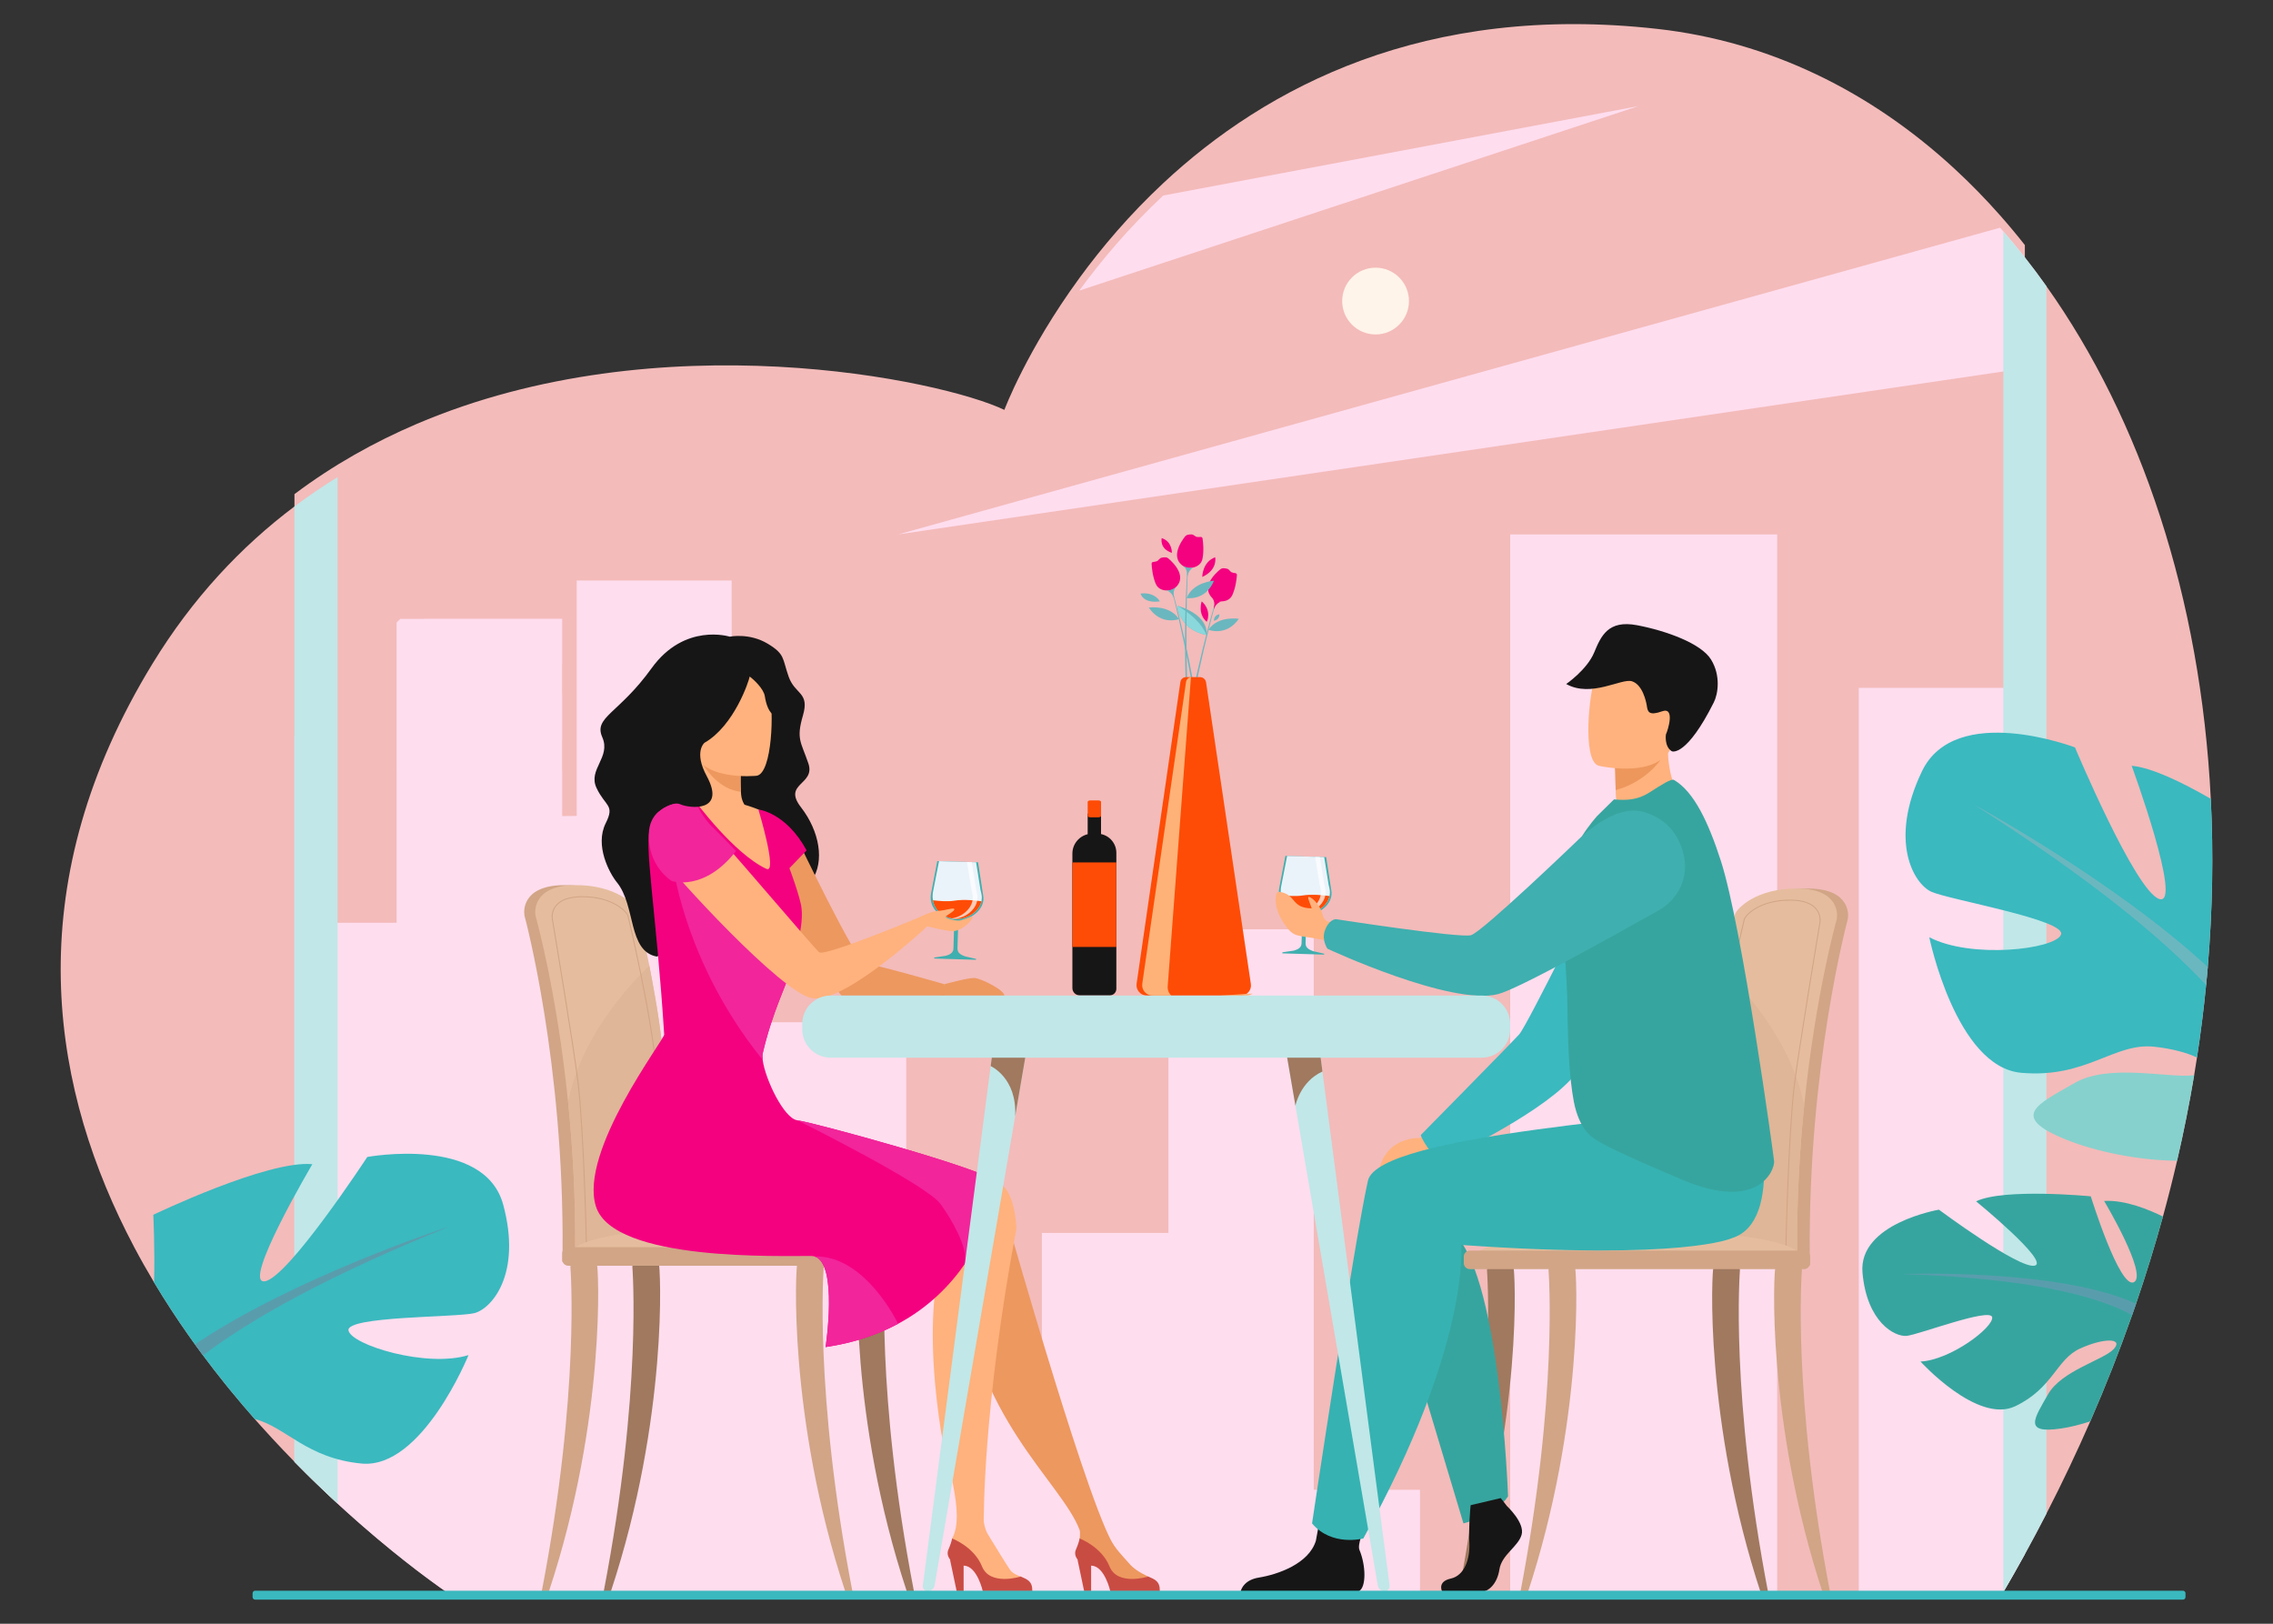 <?xml version="1.0" encoding="utf-8"?>
<!-- Generator: Adobe Illustrator 25.2.0, SVG Export Plug-In . SVG Version: 6.00 Build 0)  -->
<svg version="1.1" id="_x3C_Layer_x3E_" xmlns="http://www.w3.org/2000/svg" xmlns:xlink="http://www.w3.org/1999/xlink" x="0px"
	 y="0px" viewBox="0 0 2660 1900" style="enable-background:new 0 0 2660 1900;" xml:space="preserve">
<rect x="0" y="0" width="2660" height="1900" fill="#333333" stroke="none"/>
<style type="text/css">
	.st0{fill:#F3BBBA;}
	.st1{fill:#FEDDEE;}
	.st2{fill:#A0795F;}
	.st3{fill:#3FAFAF;}
	.st4{fill:#EBF3FA;}
	.st5{fill:#FE4C06;}
	.st6{opacity:0.7;fill:#FFFFFF;}
	.st7{fill:#37A59F;}
	.st8{fill:#171616;}
	.st9{fill:#FFB27D;}
	.st10{fill:#3AB9BF;}
	.st11{fill:#D1A586;}
	.st12{fill:#E5BD9E;}
	.st13{fill:#DFB697;}
	.st14{fill:#36B2B2;}
	.st15{fill:#ED975D;}
	.st16{fill:#ED985F;}
	.st17{fill:#F40180;}
	.st18{fill:#F2259B;}
	.st19{fill:#C94C43;}
	.st20{fill:#6BB7BF;}
	.st21{fill:#8AD8DB;}
	.st22{fill:#FFB278;}
	.st23{fill:#C1E7E8;}
	.st24{fill:#FFF4E9;}
	.st25{fill:#599DAD;}
	.st26{fill:#86D1CD;}
</style>
<g>
	<path class="st0" d="M2583.67,1131.49c-0.6,7.04-1.23,14.09-1.94,21.15c-2.76,28.06-6.31,56.35-10.7,84.87
		c-1.05,6.88-2.16,13.77-3.31,20.69c-5.54,33.09-12.18,66.44-19.97,100.02c-5.03,21.69-10.54,43.47-16.56,65.32
		c-9.3,33.85-19.77,67.87-31.46,102.01c-1.51,4.43-3.06,8.86-4.62,13.29c-14.5,41.31-30.8,82.78-48.94,124.33
		c-15.72,35.96-32.8,71.98-51.33,107.98c-8.13,15.81-16.54,31.62-25.23,47.42c-8.16,14.84-16.57,29.67-25.22,44.5
		c-1.29,2.19-2.57,4.38-3.86,6.58c-0.03,0.06-0.07,0.12-0.1,0.17l-52.96-0.12l-1743.77-3.81l-16.82-0.04c0,0-4.68-3.09-13.11-9.1
		c-4.59-3.29-10.31-7.44-16.98-12.44c-2.87-2.15-5.92-4.45-9.14-6.91c-18.58-14.2-42.67-33.53-69.89-57.51h-0.01
		c-0.7-0.63-1.41-1.26-2.13-1.89c-5.8-5.15-11.77-10.5-17.84-16.06c-0.91-0.83-1.82-1.67-2.73-2.52c-0.45-0.41-0.9-0.83-1.36-1.26
		c-1.21-1.12-2.42-2.24-3.65-3.38c-0.27-0.25-0.54-0.51-0.82-0.75c-2.13-2-4.28-4.01-6.44-6.05c-12.4-11.71-25.2-24.22-38.19-37.5
		c-4.41-4.5-8.83-9.08-13.27-13.75c-0.15-0.16-0.31-0.32-0.46-0.48c-8.42-8.85-16.89-18.01-25.37-27.47
		c-1.72-1.91-3.44-3.84-5.16-5.78c-0.76-0.87-1.52-1.73-2.28-2.6c-9.41-10.67-18.82-21.71-28.15-33.12
		c-2.11-2.57-4.22-5.17-6.33-7.79c-8.76-10.88-17.43-22.07-25.98-33.56c-0.76-1-1.5-2.01-2.25-3.02c-0.03-0.02-0.06-0.06-0.07-0.09
		c-2.38-3.22-4.75-6.46-7.12-9.73c-2.53-3.49-5.04-7.03-7.55-10.59c-13.96-19.82-27.46-40.47-40.28-61.89
		c-8.08-13.5-15.89-27.31-23.34-41.41v-0.01c-3.1-5.84-6.14-11.73-9.1-17.68c-91.33-182.57-123.78-412.16,30.45-664.71
		c46.95-76.87,103.77-137.2,166.26-184.17c16.44-12.36,33.28-23.79,50.45-34.35c30.03-18.49,61.04-34.32,92.61-47.8
		c284.42-121.42,614.05-51.63,687.72-16.44c0,0,190.75-510.35,764.62-445.74c130.72,14.72,248.89,72.75,347.48,163.76
		c19.77,18.26,38.78,37.84,56.93,58.68c8.6,9.86,17.01,20.02,25.22,30.45c8.63,10.95,17.04,22.19,25.23,33.72
		c110.67,155.85,180.56,364.28,192.35,599.79C2590.4,998.49,2589.34,1064.25,2583.67,1131.49z"/>
	<path class="st0" d="M2369.62,286.75v1517.36c-9.37,17.03-19.06,34.06-29.08,51.08l-165.34-0.35l-95.42-0.2l-312.47-0.66
		l-105.48-0.22l-1134.95-2.36c0,0-14.86-9.82-39.23-28.45c-34.04-26.03-86.61-69.25-143.06-126.91V578.2
		c45.24-33.99,93.46-60.97,143.06-82.15c284.42-121.42,614.05-51.63,687.72-16.44c0,0,25.98-69.52,87.64-154.01
		c26.11-35.79,58.62-74.25,98.27-111.27c120.33-112.32,306.38-211.12,578.71-180.47c130.72,14.72,248.89,72.75,347.48,163.76
		c18.4,16.99,36.14,35.13,53.12,54.35C2350.53,263.21,2360.21,274.8,2369.62,286.75z"/>
	<path class="st1" d="M2369.62,301.2v129.77L1051.01,625.34l1289.58-358.91C2350.53,277.65,2360.21,289.25,2369.62,301.2z"/>
	<g>
		<path class="st1" d="M1537.44,1743.27h124.38v124.95l-1134.95-2.36c0,0-14.86-9.82-39.23-28.45
			c-34.04-26.03-86.61-69.25-143.06-126.91V861.95c0.14-0.16,0.29-0.35,0.43-0.53h4.74v218.3h114.36V728.38
			c1.45-1.41,2.88-2.79,4.33-4.2h27.76v-0.17h161.58v0.17h0.14v52.67h-0.14v36.22h0.14v52.66h-0.14v36.35h0.14v52.67h-0.14v0.17
			l17.13-0.17V679.23h181.31v34.89h0.09v52.67h-0.09v46.28h0.09v52.66h-0.09v36.35h0.09v52.67h-0.09v33.63h0.09v52.67h-0.09v33.64
			h0.09v52.66h-0.09v31.69h0.09v33.42h-0.09v3.66h204.36v301.4h76.36v75.94h82.32v-130.76h148.09v-355.25h23.17v-35.39h3.3v35.39
			h19.22v-0.05h96.06v-35.34h3.3v35.34h25.04V1743.27z"/>
		<polygon class="st1" points="2079.77,625.34 2079.77,1869.09 1767.3,1868.44 1767.3,625.34 		"/>
		<path class="st1" d="M2369.62,804.85v1013.71c-9.37,17.03-19.06,34.06-29.08,51.08l-165.34-0.35V804.85H2369.62z"/>
	</g>
	<g>
		<g>
			<path class="st2" d="M1706.68,1865.88c45.14-234.24,33.53-377.98,33.47-379.79c-0.11-3.61,6.37-6.88,9.86-7
				c3.53-0.06,19.11-1.06,20.91,2.02c2.36,4.04,11.45,181.14-55.82,384.77H1706.68z"/>
		</g>
		<g>
			<path class="st3" d="M1501.24,1114.26l12.97-1.94c4.98-1.39,8.8-3.63,8.94-8.42l0.76-25.31c0.12-4.09-2.35-7.9-6.22-9.21
				c-12.37-4.18-23.42-14.35-20.75-29.77c0,0,7.14-37.01,7.3-38.09l47.75,1.43c0.09,1.1,5.88,38.49,5.88,38.49
				c2.84,14.16-10.02,25.18-22.73,28.54c-3.71,0.98-6.4,4.19-6.51,8.03l-0.77,25.65c-0.15,5.01,3.44,7.39,8.8,9.34l12.35,2.84
				c0.96,0.03,1.01,1.21,0.05,1.18l-47.85-1.44C1500.24,1115.55,1500.28,1114.69,1501.24,1114.26z"/>
			<path class="st4" d="M1499.13,1047.35c2.28,13.02,14.17,21.46,27.53,21.86c13.26,0.4,26.61-8.82,29.25-20.69
				c0.49-2.28,0.61-4.66,0.24-7.08c-0.3-2.01-0.74-3.99-1.28-5.92c-0.21-0.74-5.23-32.65-5.23-32.65l-43.36-1.3l-6.75,34.31
				c-0.13,0.54-0.24,1.09-0.31,1.63l-0.13,0.59l0.03,0c-0.08,0.54-0.17,1.07-0.24,1.62
				C1498.61,1042.4,1498.7,1044.94,1499.13,1047.35z"/>
			<path class="st5" d="M1499.13,1047.35c2.28,13.02,14.17,21.46,27.53,21.86c13.26,0.4,26.61-8.82,29.25-20.69
				c-5.31-0.77-20.02-2.57-31.58-0.7C1516.59,1049.07,1506.65,1048.32,1499.13,1047.35z"/>
			<path class="st6" d="M1545.36,1048.2c0.49-2.28,0.61-4.66,0.24-7.08c-0.3-2.01-0.74-3.99-1.28-5.92
				c-0.21-0.74-5.23-32.65-5.23-32.65l5.47,0.16c0,0,5.02,31.91,5.23,32.65c0.54,1.92,0.98,3.91,1.28,5.92
				c0.37,2.42,0.25,4.79-0.24,7.08c-2.64,11.87-15.99,21.08-29.25,20.69c-0.95-0.03-1.89-0.11-2.82-0.22
				C1531.1,1068.04,1542.9,1059.28,1545.36,1048.2z"/>
		</g>
		<path class="st7" d="M1629.27,1504.72l83.35,277.87c0,0,38.12-9.31,52.18-31.68c0,0-9.39-270.1-67.08-310.44
			C1640.03,1400.15,1629.27,1504.72,1629.27,1504.72z"/>
		<path class="st8" d="M1451.7,1862.87h135.53c1.3-0.25,2.28-0.54,2.88-0.84c9.05-4.53,8.34-30.41,0.84-48.29
			c-2.94-7.01,5.92-21.98,2.74-27.69c-6.12-11.01-43.82-30.73-50.38-1.54c-0.21,0.91-3.09,17.37-3.35,18.25v0.02
			c-8.27,27.31-45.26,39.71-66.62,43.17C1457.02,1848.6,1452.79,1858.12,1451.7,1862.87z"/>
		<path class="st9" d="M1971.92,942.44c0,0-31.79,37.72-72.28,21.94c0,0-8.71-21.06-8.83-36.59c-0.02-1.91-0.04-3.76-0.07-5.52
			c-0.22-17.49-0.81-27.3-0.81-27.3s0.01,0,0.04-0.01c1.84-0.77,61.89-25.42,61.84-23.37
			C1950.78,918.88,1971.92,942.44,1971.92,942.44z"/>
		<path class="st8" d="M1687.94,1862.87h44.49c9.33,0,19.69-9.34,22.29-26.44c2.59-17.11,21.77-26.44,25.92-40.43
			c4.15-14-17.11-33.7-17.11-33.7l-3.55-4.57l-3.7-4.76l-35.24,8.29c0,0-0.87,8.39-1.41,19.08c-0.38,7.72-0.58,16.64-0.14,24.46
			c1.04,18.67-5.23,38.76-21.81,42.39C1681.08,1850.83,1687.94,1862.87,1687.94,1862.87z"/>
		<g>
			<path class="st9" d="M1681.9,1324.05l-20.39,7.59c0,0-41.04-2.66-48.5,41.43c0,0-1.71,18.43,11.29,15.27
				c13-3.16,7.56-3.83,25.99-7.89c18.43-4.06,33.35-16.25,35.52-29.89l8.36-13.16L1681.9,1324.05z"/>
			<path class="st10" d="M1671.25,1343.59c-8.85-12.9-8.5-15.5-8.5-15.5s105.71-107.33,115.19-117.84
				c9.47-10.5,97.72-189.97,97.72-189.97l30.8-0.88c46.94-1.35,74.97,51.8,47.35,89.78c-46.59,64.04-102.6,140.11-116.35,154.76
				c-40.53,43.19-149.48,94-149.48,94S1678.2,1353.72,1671.25,1343.59z"/>
		</g>
		<path class="st11" d="M2004.26,1360.2c2.87-72.44,9.07-135.45,16.48-179.39c11.82-70.05,22.46-110.35,22.58-110.78
			c1.56-6.16,24.04-31.09,74.04-30.32c50,0.77,45.26,33.46,45.26,33.46l0,0c0,1.1-0.14,2.14-0.36,2.91
			c-0.48,1.68-46.38,172.28-44.39,392.54c0.03,3.09,0.37,8.44,0.15,12c0,0.02-115.86,3.06-115.89,0
			C1998.09,1461.36,2000.06,1408.02,2004.26,1360.2z"/>
		<path class="st12" d="M1989.69,1467.53c0.03,3.07,1.61,5.53,3.54,5.53h0.05c1.93-0.05,3.46-2.5,3.48-5.53h99.29
			c0.03,3.07,1.62,5.53,3.54,5.53h0.05c1.96-0.05,3.52-2.58,3.5-5.69c-0.58-63.05,2.93-121.93,8.24-173.89
			c13.2-129.59,37.6-216.2,37.95-217.4c0.22-0.77,0.36-1.8,0.36-2.91c0,0,4.74-32.69-45.25-33.46c-50-0.77-72.49,24.16-74.05,30.32
			c-0.09,0.32-6.11,23.14-14.12,64.17c-2.65,13.59-5.52,29.18-8.46,46.6c-7.41,43.95-13.6,106.96-16.48,179.39
			C1987.13,1408.02,1985.66,1448.29,1989.69,1467.53z"/>
		<path class="st13" d="M1989.69,1467.53c0.03,3.07,1.61,5.53,3.54,5.53h0.05c1.93-0.05,3.46-2.5,3.48-5.53h99.29
			c0.03,3.07,1.62,5.53,3.54,5.53h0.05c1.96-0.05,3.52-2.58,3.5-5.69c-0.58-63.05,2.93-121.93,8.24-173.89
			c-16.42-82.24-79.86-145.14-95.11-159.27c-2.65,13.59-5.52,29.18-8.46,46.6c-7.41,43.95-13.6,106.96-16.48,179.39
			C1987.13,1408.02,1985.66,1448.29,1989.69,1467.53z"/>
		<g>
			<path class="st11" d="M2089.81,1466.38h-0.24l-0.17-0.17c-0.13-0.13-0.16-0.22-0.16-0.44l0,0c0,0,0,0,0-0.01
				c0-0.07,0-0.16,0-0.27c-0.14-4.12-8.38-4.95-21.64-4.95c-2.96,0-6.15,0.04-9.53,0.08c-3.81,0.04-7.86,0.09-12.08,0.09
				c-12.63,0-29.25-0.38-45.85-3.36c-10.66-1.92-3.47-86.04,4.1-164.74c1.29-13.39,2.3-23.96,2.76-30.18
				c4.94-67.1,33.44-185.83,33.71-186.77c1.24-4.93,18.36-23.54,55.6-22.96c13.82,0.21,23.69,3.68,29.34,10.31
				c5.97,7.01,4.91,14.89,4.86,15.22c0.01,0.75-0.09,1.57-0.28,2.23c-0.15,0.64-25.83,154.25-30.05,191.29
				c-7.05,61.9-9.77,191.83-9.8,193.72c0,0.09,0,0.18,0,0.27l-0.02,0.56L2089.81,1466.38z M2067.6,1459.38
				c11.62,0,19.04,0.61,21.7,3.4c0.43-19.02,3.25-134.03,9.75-191.16c4.29-37.74,29.95-191,30.09-191.48c0.16-0.55,0.25-1.28,0.24-2
				c0.02-0.16,1.03-7.81-4.6-14.41c-5.43-6.36-15.01-9.68-28.47-9.89c-36.56-0.57-53.27,17.35-54.47,22.1
				c-0.28,1.09-28.81,120.5-33.67,186.55c-0.46,6.23-1.48,16.81-2.77,30.2c-2.81,29.16-6.65,69.1-8.48,102.73
				c-2.68,49.23,0.39,60.22,3.44,60.77c16.5,2.97,33.06,3.35,45.64,3.35c4.22,0,8.27-0.05,12.07-0.09
				C2061.44,1459.42,2064.64,1459.38,2067.6,1459.38z"/>
		</g>
		<path class="st12" d="M2110.48,1473.06h-389.27c0,0,9.07-37.61,234.51-32.01C2115.25,1445.02,2110.48,1473.06,2110.48,1473.06z"/>
		<g>
			<path class="st11" d="M2142.16,1865.88c-45.14-234.24-33.53-377.98-33.47-379.79c0.11-3.61-6.37-6.88-9.86-7
				c-3.53-0.06-19.11-1.06-20.91,2.02c-2.36,4.04-11.45,181.14,55.82,384.77H2142.16z"/>
		</g>
		<g>
			<path class="st11" d="M1778.71,1865.88c45.13-234.24,33.53-377.98,33.47-379.79c-0.11-3.61,6.37-6.88,9.86-7
				c3.53-0.06,19.11-1.06,20.91,2.02c2.36,4.04,11.45,181.14-55.82,384.77H1778.71z"/>
		</g>
		<g>
			<path class="st2" d="M2069.65,1865.88c-45.14-234.24-33.53-377.98-33.47-379.79c0.11-3.61-6.37-6.88-9.86-7
				c-3.53-0.06-19.11-1.06-20.91,2.02c-2.36,4.04-11.45,181.14,55.82,384.77H2069.65z"/>
		</g>
		<path class="st11" d="M1720.1,1485.06h391.03c3.9,0,7.09-3.19,7.09-7.09v-7.53c0-3.9-3.19-7.09-7.09-7.09H1720.1
			c-3.9,0-7.09,3.19-7.09,7.09v7.53C1713,1481.87,1716.2,1485.06,1720.1,1485.06z"/>
		<path class="st14" d="M2054.01,1289.64c0,0,36.76,138.96-27.09,159.12c0,0-55,26.27-316.89,8c0,0,11.18,116.02-114.6,343.46
			c0,0-36.92,9.88-59.99-17.63c0,0,49.08-327.99,65.38-400.94C1613.18,1326.28,1962.21,1308.11,2054.01,1289.64z"/>
		<path class="st9" d="M1555.21,1078.73c-3.45-0.84-6.1-3.57-6.98-7.01c-4.09-15.99-15.85-23.64-17.15-21.95
			c-1.03,1.34,3.19,9.92,3.94,13.16c-25-0.5-17.18-16.57-38.48-19.5c-4.26-0.59-8.42,18.08,8.49,40.57
			c10.73,14.28,13.59,9.28,46.26,16.49l15.48,3.89l3.94-24.05C1570.71,1080.33,1562.47,1080.5,1555.21,1078.73z"/>
		<path class="st15" d="M1945.78,885.1c-5.79,10.73-25.66,31.73-55.05,39.4c-0.22-17.49-0.81-27.3-0.81-27.3s0.01,0,0.04-0.01
			C1891.63,896.75,1947.51,881.94,1945.78,885.1z"/>
		<path class="st9" d="M1870.84,896.02c0,0,77.5,18.22,88.1-30.22c10.6-48.44,27.75-78.71-21.28-92.39
			c-49.03-13.68-62.72,2.69-70.2,18C1859.98,806.72,1850.95,890.03,1870.84,896.02z"/>
		<path class="st8" d="M1956.29,879c1.06,0.68,17.73,5.8,49.31-57.11c4.96-9.88,8.34-31.24-3.22-50.12
			c-11.56-18.88-52.53-33.72-86.57-40.18c-34.04-6.46-42.22,12.7-50.23,31.95c-8.42,20.21-32.72,36.85-32.72,36.85
			c29.36,16.4,64.71-7.06,76.96-3.2c12.25,3.86,16.58,23.16,17.5,29.35c0.92,6.19,2.33,11.33,17.74,5.8s6.97,21.83,4.5,27.06
			C1949.54,859.41,1947.45,873.34,1956.29,879z"/>
		<path class="st7" d="M1832.05,1126.94c4.24,13.42-0.9,105.46,9.69,161.84c6.25,33.24,22.5,42.58,22.88,42.88
			c12.56,9.73,65.17,32.34,104.61,49.03c87.93,37.22,107.73-10.96,106.94-21.92c-0.35-4.91-37.12-273.52-62.34-351.53
			c-14.62-45.23-31.41-80.88-54.86-94.6c-3.06-1.72-13.64,5-28.78,14.71c-13.98,8.96-27.06,9.3-41.38,8.05l-20.16,19.86
			c-15.26,17.74-31.51,41.36-35.94,74.93c-0.33,2.48-0.62,5.11-0.86,7.92C1830.63,1051.78,1823.98,1101.39,1832.05,1126.94z"/>
		<path class="st7" d="M1830.67,1088.48c0.4,22.37,1.7,47.51,3.46,73.04c0.11,1.51,0.21,3.03,0.32,4.54
			c86.75-54.3,100.12-153.67,100.12-153.67c-42.68,1.87-76.59,11.68-102.72,25.72C1830.63,1051.78,1830.33,1069.09,1830.67,1088.48z
			"/>
		<path class="st3" d="M1550.14,1089.8c4.52-14.07,13.09-14.27,13.09-14.27s145.15,22.44,158.24,18.78
			c13.09-3.66,124.03-110.28,124.03-110.28s42.48-44.35,77.89-34c30.77,9,43.05,31.24,47.42,52.34c5.2,25.14-6.97,50.22-30.3,63.25
			c-52.36,29.24-162.52,91.17-187.31,97.59c-55.17,14.31-199.72-53.06-199.72-53.06S1546.75,1100.36,1550.14,1089.8z"/>
	</g>
	<g>
		<g>
			<path class="st3" d="M1093.87,1120.34l12.97-1.94c4.98-1.39,8.8-3.62,8.94-8.42l0.76-25.31c0.12-4.09-2.35-7.9-6.22-9.21
				c-12.37-4.18-23.43-14.35-20.76-29.77c0,0,7.14-37,7.3-38.1l47.75,1.43c0.09,1.1,5.88,38.49,5.88,38.49
				c2.84,14.16-10.02,25.18-22.73,28.54c-3.71,0.98-6.4,4.19-6.51,8.03l-0.77,25.65c-0.15,5.01,3.44,7.39,8.8,9.34l12.35,2.84
				c0.96,0.03,1.01,1.21,0.05,1.18l-47.85-1.44C1092.88,1121.63,1092.91,1120.78,1093.87,1120.34z"/>
			<path class="st4" d="M1091.76,1053.43c2.28,13.02,14.17,21.46,27.53,21.86c13.26,0.4,26.61-8.82,29.25-20.69
				c0.49-2.28,0.61-4.66,0.24-7.08c-0.3-2.01-0.74-3.99-1.28-5.92c-0.21-0.74-5.23-32.65-5.23-32.65l-43.36-1.3l-6.75,34.31
				c-0.13,0.54-0.24,1.09-0.31,1.63l-0.13,0.59l0.03,0c-0.08,0.54-0.17,1.07-0.24,1.62
				C1091.24,1048.49,1091.34,1051.02,1091.76,1053.43z"/>
			<path class="st5" d="M1091.76,1053.43c2.28,13.02,14.17,21.46,27.53,21.86c13.26,0.4,26.61-8.82,29.25-20.69
				c-5.31-0.77-20.02-2.57-31.58-0.7C1109.23,1055.16,1099.29,1054.41,1091.76,1053.43z"/>
			<path class="st6" d="M1138,1054.29c0.49-2.28,0.61-4.66,0.24-7.08c-0.3-2.01-0.74-3.99-1.28-5.92
				c-0.21-0.74-5.23-32.65-5.23-32.65l5.47,0.16c0,0,5.02,31.91,5.23,32.65c0.54,1.92,0.98,3.91,1.28,5.92
				c0.37,2.42,0.25,4.79-0.24,7.08c-2.64,11.87-15.99,21.08-29.25,20.69c-0.95-0.03-1.89-0.11-2.82-0.22
				C1123.74,1074.12,1135.53,1065.36,1138,1054.29z"/>
		</g>
		<g>
			<path class="st11" d="M771.94,1356.22c-2.87-72.44-9.07-135.45-16.48-179.39c-11.82-70.05-22.46-110.35-22.58-110.78
				c-1.56-6.16-24.04-31.09-74.04-30.32c-49.99,0.77-45.25,33.46-45.25,33.46l0,0c0,1.1,0.14,2.14,0.36,2.9
				c0.48,1.68,46.38,172.28,44.39,392.54c-0.03,3.09-0.37,8.44-0.15,12c0,0.02,115.86,3.07,115.89,0
				C778.11,1457.38,776.14,1404.04,771.94,1356.22z"/>
			<path class="st12" d="M786.5,1463.55c-0.03,3.07-1.61,5.53-3.54,5.53h-0.05c-1.93-0.05-3.46-2.5-3.48-5.53h-99.29
				c-0.03,3.07-1.61,5.53-3.54,5.53h-0.05c-1.96-0.05-3.52-2.58-3.49-5.69c0.58-63.05-2.93-121.93-8.24-173.89
				c-13.2-129.59-37.6-216.2-37.95-217.4c-0.22-0.77-0.36-1.8-0.36-2.91c0,0-4.74-32.69,45.25-33.46
				c50-0.77,72.49,24.16,74.05,30.32c0.09,0.32,6.11,23.14,14.12,64.17c2.65,13.59,5.52,29.18,8.46,46.6
				c7.41,43.95,13.6,106.96,16.48,179.39C789.07,1404.04,790.54,1444.3,786.5,1463.55z"/>
			<path class="st13" d="M786.5,1463.55c-0.03,3.07-1.61,5.53-3.54,5.53h-0.05c-1.93-0.05-3.46-2.5-3.48-5.53h-99.29
				c-0.03,3.07-1.61,5.53-3.54,5.53h-0.05c-1.96-0.05-3.52-2.58-3.49-5.69c0.58-63.05-2.93-121.93-8.24-173.89
				c16.42-82.24,79.86-145.14,95.11-159.27c2.65,13.59,5.52,29.18,8.46,46.6c7.41,43.95,13.6,106.96,16.48,179.39
				C789.07,1404.04,790.54,1444.3,786.5,1463.55z"/>
			<g>
				<path class="st11" d="M685.83,1462.4l-0.02-0.63c0-0.09,0-0.18,0-0.27c-0.03-1.9-2.76-131.82-9.8-193.72
					c-4.21-37-29.89-190.65-30.05-191.3c-0.19-0.65-0.29-1.48-0.28-2.31c-0.04-0.25-1.11-8.13,4.86-15.13
					c5.65-6.63,15.52-10.1,29.34-10.31c37.28-0.56,54.36,18.03,55.61,22.97c0.26,0.92,28.78,119.96,33.7,186.75
					c0.46,6.22,1.48,16.79,2.76,30.18c7.57,78.7,14.76,162.83,4.1,164.74c-16.59,2.98-33.22,3.37-45.85,3.37c0,0,0,0,0,0
					c-4.23,0-8.27-0.05-12.08-0.09c-3.38-0.04-6.57-0.08-9.52-0.08c-13.26,0-21.5,0.83-21.64,4.95c0.01,0.44,0.01,0.55-0.16,0.72
					l-0.17,0.17L685.83,1462.4z M681.56,1049.85c-0.55,0-1.1,0-1.66,0.01c-13.48,0.21-23.06,3.54-28.48,9.91
					c-5.64,6.61-4.61,14.23-4.6,14.3c0,0.8,0.09,1.53,0.25,2.09c0.14,0.48,25.8,153.8,30.09,191.48
					c6.5,57.13,9.33,172.13,9.75,191.16c2.66-2.8,10.08-3.4,21.7-3.4c2.96,0,6.16,0.04,9.54,0.08c3.8,0.04,7.84,0.09,12.07,0.09
					c0,0,0,0,0,0c12.58,0,29.14-0.38,45.64-3.35c3.05-0.55,6.12-11.54,3.44-60.77c-1.83-33.63-5.68-73.56-8.48-102.73
					c-1.29-13.39-2.31-23.97-2.77-30.2c-4.95-67.19-33.39-185.46-33.67-186.55C733.18,1067.28,716.97,1049.85,681.56,1049.85z"/>
			</g>
			<path class="st12" d="M665.72,1469.08h389.27c0,0-9.07-37.61-234.51-32.01C660.95,1441.03,665.72,1469.08,665.72,1469.08z"/>
			<g>
				<path class="st11" d="M634.04,1861.9c45.13-234.24,33.53-377.98,33.47-379.79c-0.11-3.61,6.37-6.88,9.86-7
					c3.53-0.06,19.11-1.06,20.91,2.02c2.36,4.04,11.45,181.14-55.82,384.77H634.04z"/>
			</g>
			<g>
				<path class="st11" d="M997.49,1861.9c-45.13-234.24-33.53-377.98-33.47-379.79c0.11-3.61-6.37-6.88-9.86-7
					c-3.53-0.06-19.11-1.06-20.91,2.02c-2.36,4.04-11.45,181.14,55.82,384.77H997.49z"/>
			</g>
			<g>
				<path class="st2" d="M1069.52,1861.9c-45.13-234.24-33.53-377.98-33.47-379.79c0.11-3.61-6.37-6.88-9.86-7
					c-3.53-0.06-19.11-1.06-20.91,2.02c-2.36,4.04-11.45,181.14,55.82,384.77H1069.52z"/>
			</g>
			<g>
				<path class="st2" d="M706.55,1861.9c45.14-234.24,33.53-377.98,33.47-379.79c-0.11-3.61,6.37-6.88,9.86-7
					c3.53-0.06,19.11-1.06,20.91,2.02c2.36,4.04,11.45,181.14-55.82,384.77H706.55z"/>
			</g>
			<path class="st11" d="M1056.1,1481.08H665.07c-3.9,0-7.1-3.19-7.1-7.1v-7.53c0-3.9,3.19-7.1,7.1-7.1h391.03
				c3.9,0,7.1,3.19,7.1,7.1v7.53C1063.2,1477.89,1060,1481.08,1056.1,1481.08z"/>
		</g>
		<path class="st8" d="M853.96,744.99c0,0-52.78-16.73-91.43,36.92c-38.65,53.65-68.07,57.11-57.69,80.76
			c10.38,23.65-17.11,37.54-6.73,59.42c10.38,21.88,21.64,19.47,10.77,41.11c-13.15,26.19,4.42,58.69,13.08,69.32
			c22.3,27.4,12.62,80.47,46.66,86.81c0,0,167.02-67.98,181.71-89.64c14.69-21.66,8.92-56.84-13-85.11
			c-21.92-28.27,17.31-25.96,8.65-51.34c-8.65-25.38-14.42-28.27-6.35-55.96c8.08-27.69-9.23-24.23-16.73-45.57
			c-7.5-21.34-4-26.15-24.42-38.46C876.79,740.19,853.96,744.99,853.96,744.99z"/>
		<path class="st16" d="M933.17,982.08c0,0,69.34,145.03,79.14,145.37c9.81,0.34,92.87,24.21,92.87,24.21v13.26H984.62
			c0,0-92.58-117.28-73.36-148.82C930.47,984.57,933.17,982.08,933.17,982.08z"/>
		<path class="st16" d="M1180.08,1432.28c0,0,99.13,350.32,126.33,379.96l-42.98-10.23c0,0,1.03-8.96,0-11.7
			c-20.96-55.99-124.79-132.13-139.89-298.8L1180.08,1432.28z"/>
		<path class="st9" d="M884.84,1035.04c-64.97,26.51-84.52-77.22-80.31-78.12c6.65-7.03,14.09-32.6,10.61-69.89l3.31,0.33
			l48.79,5.24c0,0-1.14,18.36-0.15,33.97c0.06,1.1,0.14,2.17,0.23,3.22c1.11,12.65,11.25,21.63,14.09,24.17
			C885.71,954.19,902.17,1027.97,884.84,1035.04z"/>
		<path class="st16" d="M867.09,926.57c-25.56-2.94-41.42-25.77-48.64-39.19l48.79,5.23C867.24,892.6,866.1,910.96,867.09,926.57z"
			/>
		<path class="st9" d="M885.56,907.74c0,0-72.16,7.63-76.21-37.38c-4.06-45.01-16.11-74.34,29.79-81.11
			c45.9-6.77,56.41,9.59,61.42,24.29C905.57,828.23,904.23,904.6,885.56,907.74z"/>
		<path class="st9" d="M780.41,945.74c0,0,43.79-23.93,107.12,1.49c11.91,4.78,21.27,14.32,25.78,26.33
			c10.39,27.65-0.98,57.04,0.5,76.42c0,0-23.56,112.08-26.11,163.04c-2.55,50.95,30.69,101.99,18.08,105.57
			c-24.34,6.9-176.46,86.13-174.86,28.07c0.96-34.96,67.66-104.7,67.95-140.37C799.16,1170.62,729.99,966.51,780.41,945.74z"/>
		<path class="st9" d="M765.41,1269.65c0,0-83.64,102.39-51.52,157.49c39.09,67.05,370.48,19.55,393.41,29.42
			c0,0-30.45,58.11-6.55,215.33c5.3,34.85,29.62,99.73,13.47,128.34l37.07-19.16c0,0-1.68-130.97,38.12-343.15
			c0,0-0.58-43.37-20.55-54.03C1126.76,1361.41,765.41,1269.65,765.41,1269.65z"/>
		<path class="st9" d="M1194.56,1844.74c0,0-8.61-2.55-12.07-7.16c-3.46-4.62-19.29-30.71-26.38-42.18
			c-7.08-11.47-7.08-38.87-7.08-38.87l-30.86-8.94c0,0,12.3,37.51-3.95,52.64l21.25,23.79c0,0,26.43,24.81,28.36,25.38
			c1.93,0.58,22.69,4.61,22.69,4.61L1194.56,1844.74z"/>
		<path class="st17" d="M1168.86,1383.88c0,0-6.37,46.48-39.08,94.15c-17.6,25.67-42.81,51.68-78.78,70.98
			c-23.43,12.59-51.43,22.31-84.85,27.24c0,0,14.88-97.77-12.97-106.04h-0.01c-1.16-0.35-2.41-0.53-3.73-0.55
			c-32.87-0.44-231.54,7.34-252.06-58.01c-20.24-64.41,80.26-195.44,79.91-201.13c-9.15-144.56-24.84-228.28-15.62-242.28
			c12.09-18.38,51.26-31.66,51.26-31.66s45.79,62.47,83.99,80.11c13.58,6.28-9.4-69.45-9.4-69.45s32.19,3.18,56.42,47.82
			c0,0-14.06,14.51-20.1,20.86c0,0,12.96,34.31,14.24,47.3c1.31,13.41-1,27.16-8.41,58.59c-0.58,2.45-1.28,4.97-2.1,7.59
			c-7.35,23.52-23.75,54.78-34.98,103.04c-0.46,1.97-0.45,4.63-0.05,7.79c2.78,22.16,24.85,68.65,40.61,70.67
			C951.17,1313.2,1152.73,1367.89,1168.86,1383.88z"/>
		<path class="st18" d="M892.6,1232.44c-0.46,1.97-0.45,4.63-0.05,7.79C790,1113.12,783.64,984.54,783.64,984.54l143.94,144.86
			C920.23,1152.93,903.83,1184.18,892.6,1232.44z"/>
		<path class="st9" d="M775.31,965.5c-1.71,5.26-9.18,27.73-5.86,32.16c21.32,28.53,144.67,163.34,180.36,170.27
			c39.4,7.64,141.99-90.08,141.99-90.08l-12.57-5.94c0,0-114.57,48.18-120.79,42.29c-7.48-7.09-91.43-105.95-110.15-126.33
			C819.87,956.91,784.76,936.45,775.31,965.5z"/>
		<path class="st16" d="M1343.77,1844.74c0,0-13.61-5.63-20.91-13.68c-21.51-23.7-23.38-27.05-33.69-46.8
			c-4.23-8.1-25.73,15.97-25.73,15.97l40.17,49.46l23.29,8.46L1343.77,1844.74z"/>
		<path class="st18" d="M812.95,936.58c0,0-51.54-1.9-53.56,37.64c-2.02,39.54,26.78,56.72,26.78,56.72s37.77,12.96,75.17-35.13
			c0,0-18.05-18.91-27.09-27.57C820.63,955.2,812.95,936.58,812.95,936.58z"/>
		<polygon class="st19" points="1111.74,1824.9 1119.53,1861.89 1127.69,1861.89 1127.69,1828.06 		"/>
		<polygon class="st19" points="1260.96,1824.9 1268.75,1861.89 1276.9,1861.89 1276.9,1828.06 		"/>
		<path class="st19" d="M1357.28,1861.9h-57.95c0,0-6.46-28.84-21.54-29.8c-15.09-0.96-22.22-10.87-18.68-18.92
			c2.26-5.16,3.62-9.37,4.33-12.94c0,0,25.58,9.46,35,32.73c9.41,23.27,45.33,11.78,45.33,11.78
			C1351.47,1848.19,1357.56,1850.07,1357.28,1861.9z"/>
		<path class="st19" d="M1208.07,1861.9h-57.95c0,0-6.46-28.84-21.54-29.8c-15.09-0.96-22.22-10.87-18.68-18.92
			c2.26-5.16,3.62-9.37,4.33-12.94c0,0,25.58,9.46,35,32.73c9.41,23.27,45.33,11.78,45.33,11.78
			C1202.25,1848.19,1208.34,1850.07,1208.07,1861.9z"/>
		<path class="st9" d="M1077.89,1072.48c0,0,11.11-6.07,20.06-6.61c8.94-0.54,19.64-4.72,18.82-1.54
			c-0.82,3.18-12.17,7.73-9.63,9.29c2.48,1.52,9.72,3.82,15.55,3.5s17.36-7.78,15.1-2.66c-2.26,5.12-14.32,16.04-24.61,15.09
			c-9.13-0.84-28.01-5.56-28.01-5.56L1077.89,1072.48z"/>
		<path class="st16" d="M1105.19,1151.66c0,0,27.92-7.67,35.21-7.29c7.29,0.39,34.59,13.79,34.98,20.55h-74.62L1105.19,1151.66z"/>
		<path class="st8" d="M896.18,788.7c-12.38-12.54-20.55-8.82-24.92-4.33c-69.31-23.8-98.92,39.74-98.92,39.74
			s-24.01,144.16-0.38,124.47c5.77-4.81,17.17-10.53,24.18-7.45c11.33,4.99,53.79,9.3,30.95-32.9
			c-15.51-28.66-2.66-39.07-2.66-39.07c34.78-20,51.92-72.07,52.9-77.54c4.76,3.57,16.3,14.21,17.69,22.98
			c3.27,20.58,11.56,24.97,18.36,23.56C913.38,838.16,914.74,807.51,896.18,788.7z"/>
		<path class="st18" d="M1129.79,1478.04c1.97-20.19-15.97-50.86-29.03-69.07c-16.54-23.07-167.59-98.07-167.59-98.07
			c18,2.31,219.57,56.99,235.7,72.98C1168.86,1383.88,1162.49,1430.36,1129.79,1478.04z"/>
		<path class="st18" d="M966.16,1576.25c0,0,14.88-97.77-12.97-106.04c59.73-1.63,97.81,78.8,97.81,78.8
			C1027.58,1561.6,999.58,1571.33,966.16,1576.25z"/>
	</g>
	<g>
		<g>
			<g>
				<path class="st20" d="M1411.83,743.12c-33.37-7.16-33.94-34.46-33.94-34.46C1417.2,721.08,1411.83,743.12,1411.83,743.12z"/>
				<path class="st20" d="M1414.12,736.89c0,0,20.82,8.45,35.63-12.78C1449.75,724.11,1425.72,720.03,1414.12,736.89z"/>
				<g>
					<path class="st20" d="M1368.43,1148.47l-4.31,4.96c-0.65,0.75-1.9,0.28-1.9-0.71c0.24-140.53,18.09-265.38,33.07-339.04
						c16.36-80.4,32.94-127.93,33.11-128.4l0,0c-0.17,0.47-15.13,48.76-31.43,128.92c-15.01,73.79-32.18,170.22-27.83,332.37
						C1369.16,1147.27,1368.89,1147.95,1368.43,1148.47z"/>
				</g>
				<path class="st17" d="M1428.12,666.13c-5.32,4.28-25.71,22.51-5.93,36.57c0,0,15.16,4.8,20.18-6.88
					c3.83-8.91,4.87-18.85,5.14-23.05c0.07-1.1-0.75-2.02-1.84-2.12c-1.17-0.11-2.72-0.37-4.28-0.97c-1.88-0.73-2.83-3.56-5.36-4.18
					c-1.59-0.39-3.2-0.73-5.05-0.56C1429.92,665.02,1428.94,665.47,1428.12,666.13z"/>
				<path class="st17" d="M1416.81,697.61c0,0,6.03,4.84,3.8,12.57l-0.06,2.86c0,0,1.61-7.15,9.01-9.36
					C1429.56,703.68,1422.88,704.42,1416.81,697.61z"/>
				<path class="st21" d="M1411.83,743.12c-33.37-7.16-33.94-34.46-33.94-34.46S1404.33,723.18,1411.83,743.12z"/>
			</g>
			<g>
				<path class="st20" d="M1379.77,724.42c0,0-20.99,8.03-35.36-13.5C1344.4,710.92,1368.5,707.33,1379.77,724.42z"/>
				<g>
					<path class="st20" d="M1417.2,1136.83l4.21,5.05c0.64,0.77,1.89,0.32,1.91-0.68c2.57-140.5-12.77-265.69-26.27-339.64
						c-14.74-80.71-30.37-128.56-30.53-129.03l0,0c0.16,0.47,14.15,49.05,28.84,129.53c13.53,74.07,28.76,170.83,21.17,332.86
						C1416.49,1135.61,1416.75,1136.3,1417.2,1136.83z"/>
				</g>
				<path class="st17" d="M1367.19,653.39c5.24,4.38,25.25,23.02,5.2,36.68c0,0-15.25,4.5-20.03-7.28
					c-3.65-8.99-4.49-18.94-4.68-23.15c-0.05-1.1,0.79-2.01,1.89-2.09c1.17-0.08,2.73-0.31,4.3-0.88c1.89-0.69,2.9-3.5,5.45-4.07
					c1.6-0.36,3.22-0.66,5.06-0.46C1365.41,652.24,1366.38,652.71,1367.19,653.39z"/>
				<path class="st20" d="M1377.87,685.09c0,0-6.13,4.72-4.05,12.49l0,2.86c0,0-1.46-7.18-8.82-9.54
					C1365,690.9,1371.66,691.77,1377.87,685.09z"/>
			</g>
			<g>
				<path class="st20" d="M1388.66,699.81c0,0,22.17,3.71,31.98-20.25C1420.64,679.56,1396.31,680.82,1388.66,699.81z"/>
				<g>
					<path class="st20" d="M1433.83,1111.44l-3.12,5.79c-0.47,0.88-1.79,0.69-2.01-0.29c-30.41-137.2-40.22-262.94-41.66-338.09
						c-1.57-82.03,4.25-132.03,4.31-132.52l0,0c-0.06,0.49-4.13,50.89-2.56,132.68c1.45,75.28,5.72,173.14,45.32,330.44
						C1434.28,1110.11,1434.16,1110.83,1433.83,1111.44z"/>
				</g>
				<path class="st17" d="M1386.89,627.69c-4.26,5.34-20.18,27.57,2.19,36.99c0,0,15.84,1.38,18.19-11.11
					c1.8-9.53,0.64-19.46-0.01-23.62c-0.17-1.08-1.18-1.81-2.26-1.67c-1.16,0.15-2.74,0.24-4.39-0.01c-1.99-0.3-3.54-2.86-6.15-2.91
					c-1.64-0.04-3.29-0.01-5.05,0.55C1388.41,626.22,1387.55,626.87,1386.89,627.69z"/>
				<path class="st20" d="M1382.72,660.88c0,0,6.94,3.41,6.45,11.44l0.56,2.8c0,0,0.01-7.33,6.75-11.1
					C1396.48,664.03,1390.13,666.2,1382.72,660.88z"/>
			</g>
			<path class="st17" d="M1406.95,675.12c0,0,0-17.55,15.12-23.06C1422.08,652.07,1425.41,666.71,1406.95,675.12z"/>
			<path class="st17" d="M1371.43,646.92c0,0,0.45-13.39-11.94-17.25C1359.49,629.67,1356.51,642.13,1371.43,646.92z"/>
			<path class="st17" d="M1412.08,727.49c0.45,0.39,6.46-13.03-5.77-23.81C1406.31,703.68,1401.2,718.04,1412.08,727.49z"/>
			<path class="st20" d="M1420.64,726.44c-0.34,0.09-0.1-6.68,6.26-7.64C1426.9,718.8,1427.98,724.43,1420.64,726.44z"/>
			<path class="st20" d="M1357.29,703.68c0,0-5.36-11.1-22.52-9.17C1334.77,694.51,1337.34,706.41,1357.29,703.68z"/>
		</g>
		<path class="st5" d="M1463.83,1151.39l-52.43-352.96c-0.52-3.51-3.53-6.1-7.08-6.1h-16.35c-3.33,0-6.15,2.44-6.63,5.74
			l-51.21,352.98c-1.06,7.32,4.61,13.87,12,13.87h110.03C1459.37,1164.92,1464.89,1158.52,1463.83,1151.39z"/>
		<g>
			<path class="st22" d="M1366.51,1154.24l27.19-361.84c-2.93,0.39-5.31,2.66-5.74,5.66l-51.21,352.98
				c-1.06,7.31,4.61,13.87,12,13.87h21.99C1367.9,1162.37,1366.19,1158.5,1366.51,1154.24z"/>
			<path class="st22" d="M1428.31,1164.92h30.46c2.67,0,5.11-0.88,7.07-2.36L1428.31,1164.92z"/>
		</g>
	</g>
	<g>
		<path class="st8" d="M1288.5,951.87v32.82c0,2.38-1.49,4.32-3.31,4.32h-9.01c-1.82,0-3.31-1.94-3.31-4.32v-32.7
			c0.39-0.07,0.78-0.11,1.19-0.11H1288.5z"/>
		<path class="st8" d="M1284.05,975.52h-5.82c-12.79,0-23.26,10.47-23.26,23.26v157.41c0,4.68,3.83,8.51,8.5,8.51h35.33
			c4.19,0,7.62-3.43,7.62-7.62V997.88C1306.41,985.58,1296.35,975.52,1284.05,975.52z"/>
		<g>
			<path class="st5" d="M1288.5,938.21v16.52c0,0.9-1.49,1.63-3.31,1.63h-9.01c-1.82,0-3.31-0.73-3.31-1.63v-16.52
				c0-0.9,1.49-1.63,3.31-1.63h9.01C1287.01,936.58,1288.5,937.31,1288.5,938.21z"/>
			<rect x="1254.96" y="1009.15" class="st5" width="51.45" height="98.91"/>
		</g>
	</g>
	<g>
		<g>
			<path class="st23" d="M1620.43,1861.9c-3.98,0-7.38-2.87-8.07-6.8l-39.53-230.19l-56.86-331.06l-15.9-92.57l40.5-1.19l7.03,53.74
				l49.33,377.66l29.25,223.86C1626.64,1858.81,1623.94,1861.9,1620.43,1861.9z"/>
		</g>
		<g>
			<path class="st23" d="M1206.05,1201.27l-18.02,104.92v0.01l-49.77,289.82l-44.5,259.08c-0.67,3.92-4.07,6.8-8.05,6.8
				c-3.51,0-6.22-3.08-5.76-6.55l38.37-293.71l41.04-314.16l6.2-47.4L1206.05,1201.27z"/>
		</g>
		<path class="st2" d="M1188.03,1306.19c2.36-45.09-28.67-58.71-28.67-58.71l6.2-47.4l40.5,1.19L1188.03,1306.19z"/>
		<path class="st2" d="M1547.61,1253.82c-26.24,11.9-31.62,40.02-31.62,40.02l-15.9-92.57l40.5-1.19L1547.61,1253.82z"/>
	</g>
	<path class="st23" d="M1734.16,1164.92H971.97c-18.22,0-33.13,14.91-33.13,33.13v6.43c0,18.22,14.91,33.13,33.13,33.13h762.19
		c18.22,0,33.13-14.91,33.13-33.13v-6.43C1767.29,1179.83,1752.38,1164.92,1734.16,1164.92z"/>
	<path class="st23" d="M395.04,558.29v1201.13c-16.18-14.89-33.13-31.23-50.45-48.93V592.64
		C361.03,580.29,377.88,568.85,395.04,558.29z"/>
	<path class="st1" d="M1917.37,124.15l-654.36,215.9c26.11-35.79,58.62-74.25,98.27-111.27L1917.37,124.15z"/>
	<path class="st24" d="M1570.71,352.28c0-21.58,17.49-39.07,39.07-39.07c21.58,0,39.07,17.49,39.07,39.07
		c0,21.58-17.49,39.07-39.07,39.07C1588.21,391.36,1570.71,373.86,1570.71,352.28z"/>
	<path class="st23" d="M2394.85,334.92v1436.22c-8.13,15.81-16.54,31.62-25.23,47.42c-8.16,14.84-16.57,29.67-25.22,44.5V270.75
		c8.6,9.86,17.01,20.02,25.22,30.45C2378.25,312.15,2386.66,323.38,2394.85,334.92z"/>
	<g>
		<path class="st7" d="M2531.2,1423.54c-9.3,33.85-19.77,67.87-31.46,102.01c-1.51,4.43-3.06,8.86-4.62,13.29
			c-14.5,41.31-30.8,82.78-48.94,124.33c-11.88,3.91-23.46,6.75-33.62,8.28c-45.82,6.9-31.65-11.93-15.86-39.85
			c15.78-27.92,65.73-40.41,77.13-53.27c11.4-12.86-12.17-12.89-39.77-0.29c-27.6,12.61-31.37,46.22-75.65,67.42
			c-44.28,21.21-110.9-52.26-110.9-52.26c35.29-1.8,85.68-40.11,83.85-51.84c-1.82-11.72-85.54,20.22-99.84,21.76
			c-14.31,1.53-46.86-16.27-51.91-73.91c-5.04-57.64,89.45-73.72,89.45-73.72s93.75,69.71,112.03,65.49
			c18.29-4.23-68.51-75.26-68.51-75.26c32.66-15.7,134.18-5.85,134.18-5.85s33.83,109.05,50.5,100.45
			c16.67-8.61-34.87-95.03-34.87-95.03C2487.02,1403.81,2515.43,1415.7,2531.2,1423.54z"/>
		<g>
			<path class="st25" d="M2499.74,1525.55c-1.51,4.43-3.06,8.86-4.62,13.29c-39.91-21.85-117.78-43.11-269.08-48.07
				C2226.04,1490.77,2408.54,1483.74,2499.74,1525.55z"/>
		</g>
	</g>
	<g>
		<path class="st10" d="M228.15,1573.09c-2.53-3.49-5.04-7.03-7.55-10.59c-13.96-19.82-27.46-40.47-40.28-61.89
			c1.06-39.91-0.93-79.12-0.93-79.12s133.67-64.3,186.13-59.22c0,0-82.92,140.44-55.84,137.06
			c27.08-3.38,120.14-145.52,120.14-145.52s137.06-25.38,159.07,55.84c21.99,81.22-13.54,121.83-33.85,126.91
			c-20.31,5.08-150.6,3.38-147.2,20.31c3.38,16.91,91.36,43.99,140.44,28.76c0,0-54.16,133.67-125.21,126.91
			c-64.29-6.13-88.42-42.71-125.01-52.14c-9.41-10.67-18.82-21.71-28.15-33.12c-2.11-2.57-4.22-5.17-6.33-7.79
			c-8.76-10.88-17.43-22.07-25.98-33.56L228.15,1573.09z"/>
		<g>
			<path class="st25" d="M237.58,1585.93c55.9-42.32,145.65-93.04,288.62-150.87c-3.88,1.26-180.94,59.05-298.05,138.03
				L237.58,1585.93z"/>
		</g>
	</g>
	<g>
		<path class="st26" d="M2567.73,1258.19c-5.54,33.09-12.18,66.44-19.97,100.02c-45.45-0.3-95.65-10.82-130.11-24.78
			c-67.15-27.19-33.09-41.27,10.38-66.28C2468.26,1243.99,2537.38,1261.92,2567.73,1258.19z"/>
		<path class="st10" d="M2583.67,1131.49c-0.6,7.04-1.23,14.09-1.94,21.15c-2.76,28.06-6.31,56.35-10.7,84.87
			c-11.18-5.54-29.1-10.48-50.06-12.7c-47.2-5.01-79.05,37.23-155.54,30.52c-76.49-6.7-107.68-158.65-107.68-158.65
			c48.93,25.68,147.27,14.21,154.16-3.02c6.88-17.24-131.26-40.88-151.74-50.2c-20.49-9.33-50.15-59.22-11.03-140.84
			c39.11-81.62,179.12-28.02,179.12-28.02s70.7,168.49,98.68,177.36c27.98,8.86-32.32-155.87-32.32-155.87
			c23.27,2.01,58.81,19.15,92.56,38.63C2590.4,998.49,2589.34,1064.25,2583.67,1131.49z"/>
		<g>
			<path class="st20" d="M2310.46,941.7c2.58,1.4,163.92,88.95,273.21,189.79c-0.6,7.04-1.23,14.09-1.94,21.15
				C2530.39,1097.73,2446.28,1028.15,2310.46,941.7z"/>
		</g>
	</g>
	<path class="st10" d="M2554.63,1871.79H298.57c-1.63,0-2.97-1.34-2.97-2.97v-4.51c0-1.63,1.34-2.97,2.97-2.97h2256.06
		c1.64,0,2.97,1.34,2.97,2.97v4.51C2557.6,1870.45,2556.26,1871.79,2554.63,1871.79z"/>
</g>
</svg>
